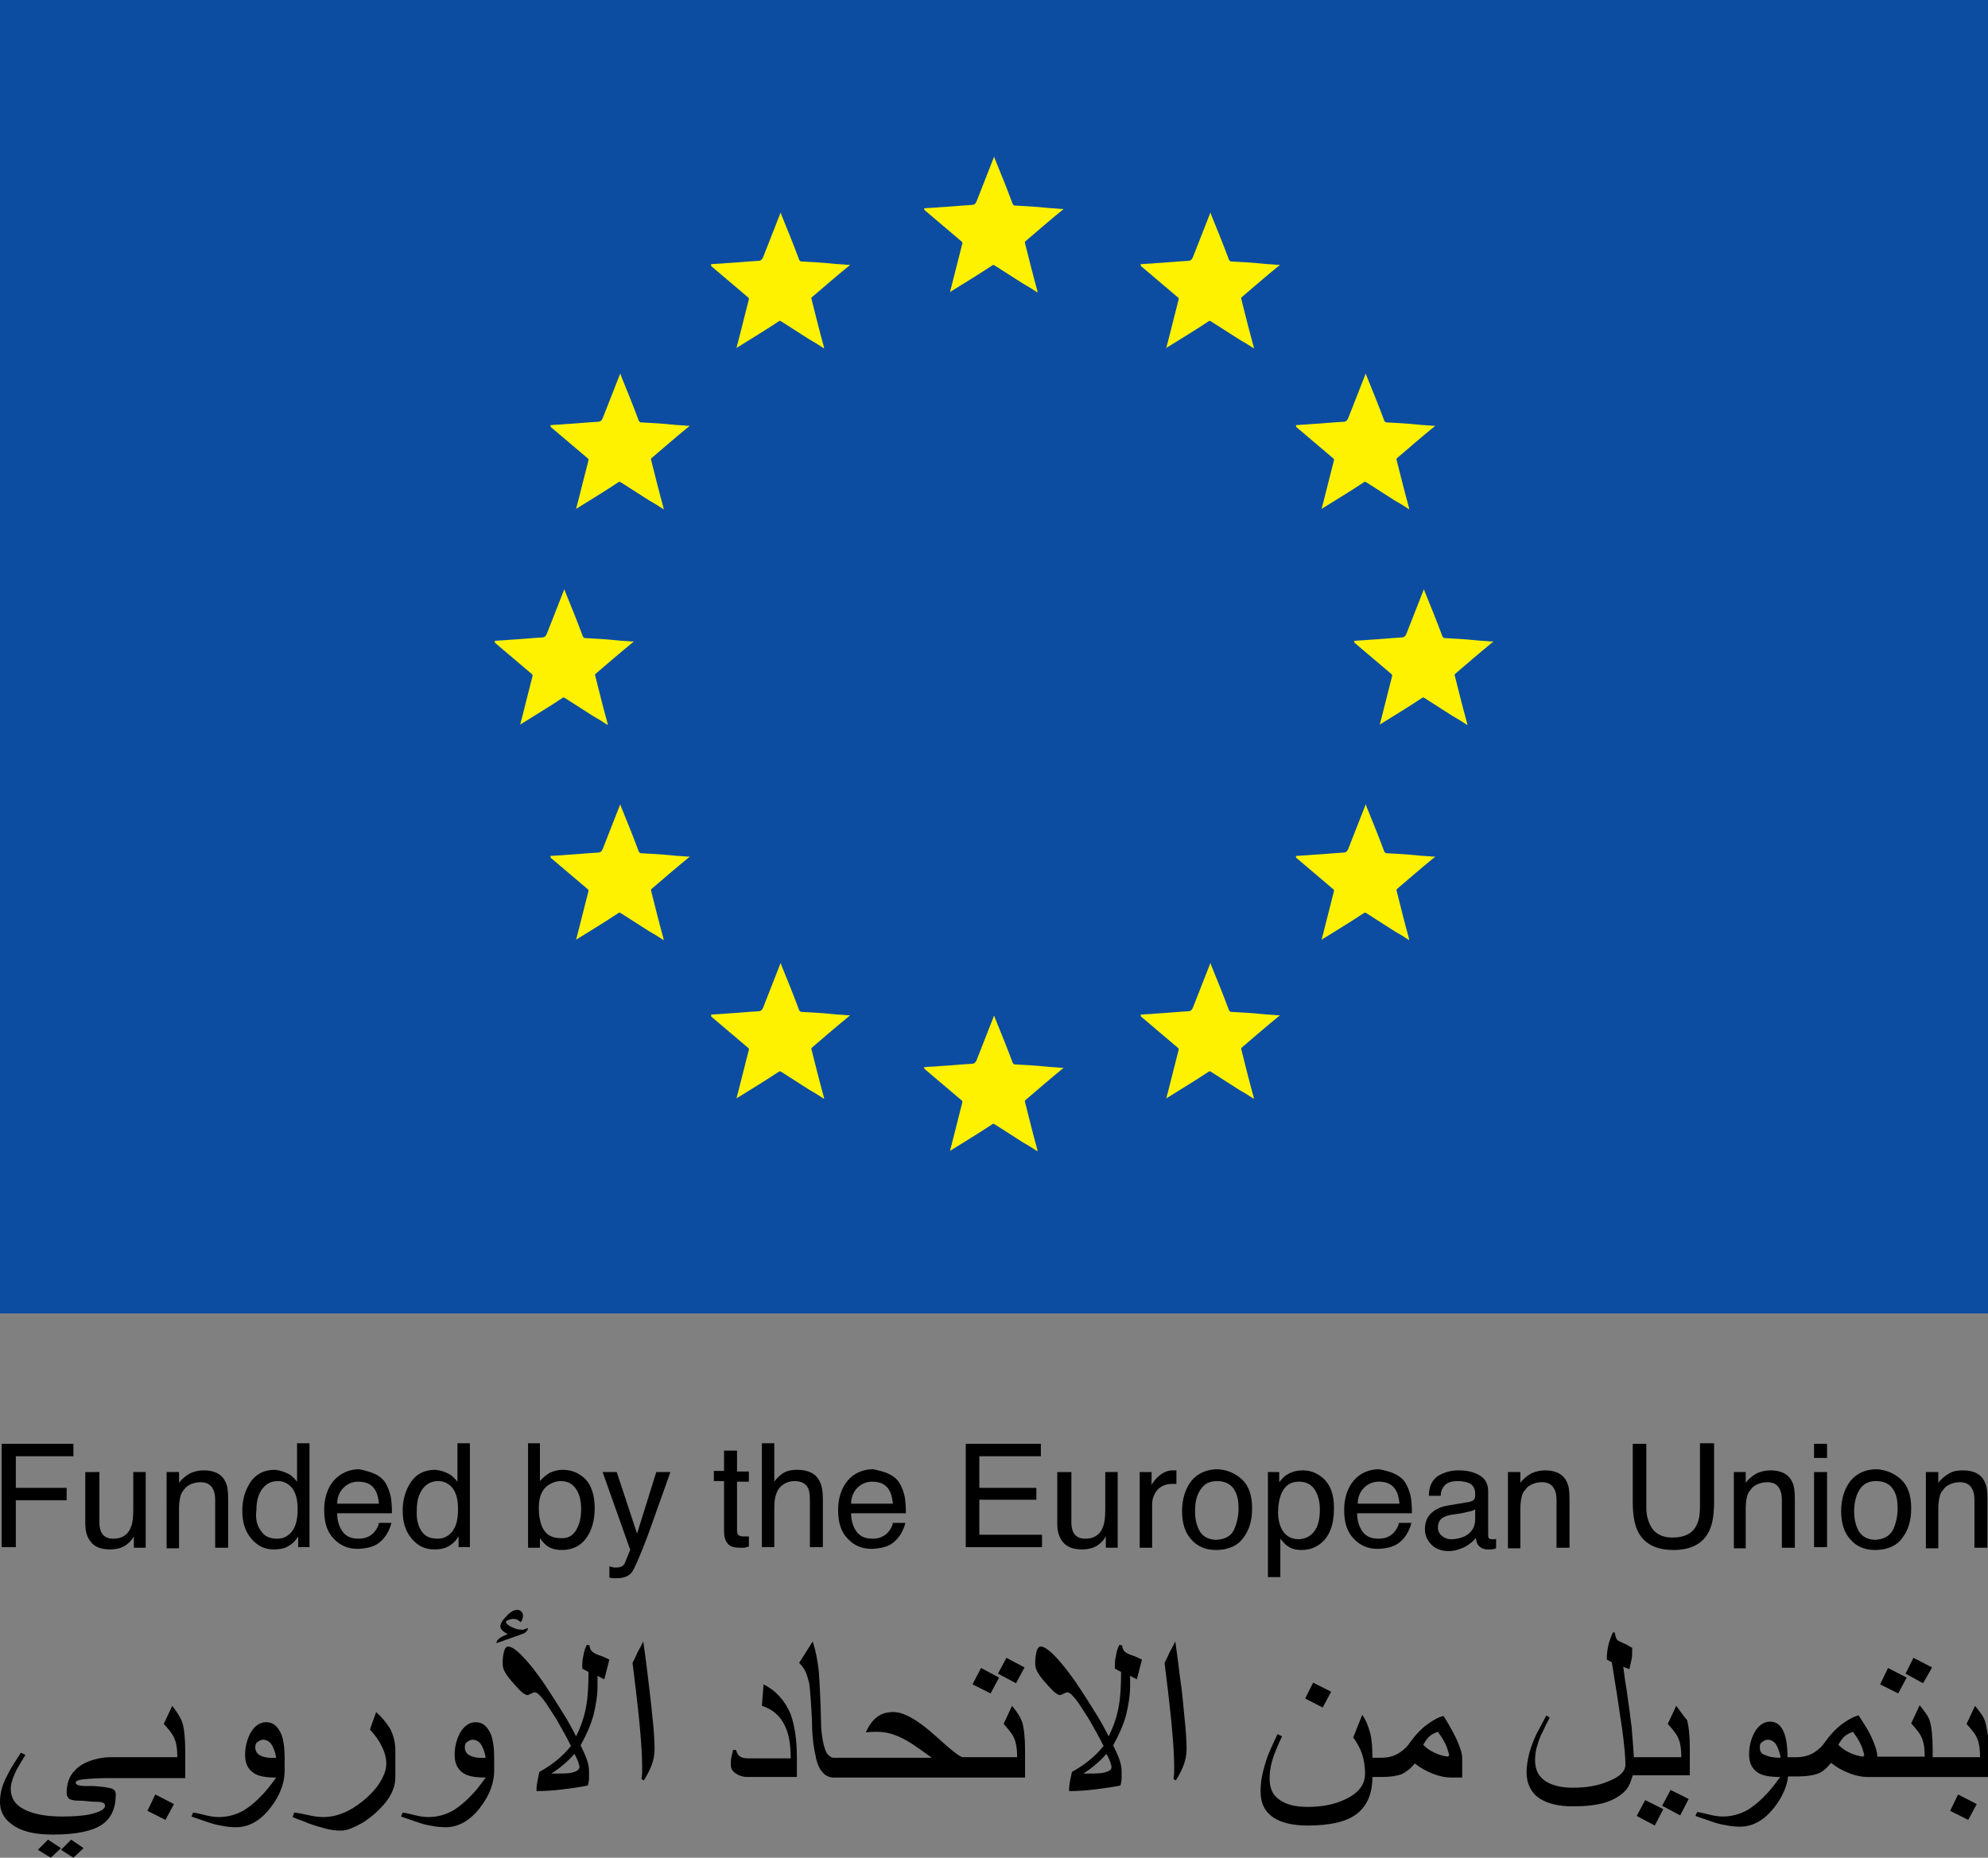 <?xml version="1.0" encoding="utf-8"?>
<!-- Generator: Adobe Illustrator 25.4.1, SVG Export Plug-In . SVG Version: 6.00 Build 0)  -->
<svg version="1.1" id="Layer_1" xmlns="http://www.w3.org/2000/svg" xmlns:xlink="http://www.w3.org/1999/xlink" x="0px" y="0px"
	 viewBox="0 0 352 329" style="enable-background:new 0 0 352 329;" xml:space="preserve">
<rect x="0" y="0" width="352" height="329" fill="#808080" stroke="none"/>
<style type="text/css">
	.st0{fill:#0C4DA2;enable-background:new    ;}
	.st1{fill:#FFF200;enable-background:new    ;}
</style>
<rect class="st0" width="352" height="232.6"/>
<path class="st1" d="M163.6,36.9c1-0.1,1.9-0.1,2.8-0.2c1.9-0.1,3.8-0.3,5.6-0.4c0.5,0,0.7-0.2,0.9-0.6c1-2.6,2.1-5.3,3.1-7.9
	c0.1,0,0.1,0.1,0.1,0.2c1.1,2.7,2.2,5.4,3.2,8.1c0.1,0.2,0.2,0.2,0.3,0.3c1.9,0.1,3.8,0.2,5.7,0.4c0.8,0.1,1.7,0.1,2.5,0.2
	c0.2,0,0.4,0,0.5,0c0,0.1-0.1,0.1-0.2,0.2c-2.2,1.8-4.4,3.7-6.5,5.5c-0.1,0.1-0.2,0.2-0.1,0.4c0.7,2.8,1.4,5.6,2.2,8.5
	c0,0.1,0,0.1,0,0.2c-0.9-0.6-1.7-1.1-2.6-1.6c-1.7-1.1-3.3-2.1-5-3.2c-0.2-0.1-0.3-0.1-0.4,0c-2.4,1.6-4.9,3.1-7.3,4.6
	c-0.1,0-0.1,0.1-0.2,0.2c0.1-0.6,0.3-1.1,0.4-1.6c0.6-2.4,1.2-4.7,1.8-7.1c0-0.2,0-0.2-0.1-0.3c-2.2-1.9-4.4-3.7-6.6-5.6
	C163.7,37,163.6,37,163.6,36.9z"/>
<path class="st1" d="M163.6,189c1-0.1,1.9-0.1,2.8-0.2c1.9-0.1,3.8-0.3,5.6-0.4c0.5,0,0.7-0.2,0.9-0.6c1-2.6,2.1-5.3,3.1-7.9
	c0.1,0,0.1,0.1,0.1,0.2c1.1,2.7,2.2,5.4,3.2,8.1c0.1,0.2,0.2,0.2,0.3,0.3c1.9,0.1,3.8,0.2,5.7,0.4c0.8,0.1,1.7,0.1,2.5,0.2
	c0.2,0,0.4,0,0.5,0c0,0.1-0.1,0.1-0.2,0.2c-2.2,1.8-4.4,3.7-6.5,5.5c-0.1,0.1-0.2,0.2-0.1,0.4c0.7,2.8,1.4,5.6,2.2,8.5
	c0,0.1,0,0.1,0,0.2c-0.9-0.6-1.7-1.1-2.6-1.6c-1.7-1.1-3.3-2.1-5-3.2c-0.2-0.1-0.3-0.1-0.4,0c-2.4,1.6-4.9,3.1-7.3,4.6
	c-0.1,0-0.1,0.1-0.2,0.2c0.1-0.6,0.3-1.1,0.4-1.6c0.6-2.4,1.2-4.7,1.8-7.1c0-0.2,0-0.2-0.1-0.3c-2.2-1.9-4.4-3.7-6.6-5.6
	C163.7,189.2,163.6,189.1,163.6,189z"/>
<path class="st1" d="M201.9,46.8c1-0.1,1.9-0.1,2.8-0.2c1.9-0.1,3.8-0.3,5.6-0.4c0.5,0,0.7-0.2,0.9-0.6c1-2.6,2.1-5.3,3.1-7.9
	c0.1,0,0.1,0.1,0.1,0.2c1.1,2.7,2.2,5.4,3.2,8.1c0.1,0.2,0.2,0.2,0.3,0.3c1.9,0.1,3.8,0.2,5.7,0.4c0.8,0.1,1.7,0.1,2.5,0.2
	c0.2,0,0.4,0,0.5,0c0,0.1-0.1,0.1-0.2,0.2c-2.2,1.8-4.4,3.7-6.5,5.5c-0.1,0.1-0.2,0.2-0.1,0.4c0.7,2.8,1.4,5.6,2.2,8.5
	c0,0.1,0,0.1,0,0.2c-0.9-0.6-1.7-1.1-2.6-1.6c-1.7-1.1-3.3-2.1-5-3.2c-0.2-0.1-0.3-0.1-0.4,0c-2.4,1.6-4.9,3.1-7.3,4.6
	c-0.1,0-0.1,0.1-0.2,0.2c0.1-0.6,0.3-1.1,0.4-1.6c0.6-2.4,1.2-4.7,1.8-7.1c0-0.2,0-0.2-0.1-0.3c-2.2-1.9-4.4-3.7-6.6-5.6
	C202,46.9,202,46.9,201.9,46.8z"/>
<path class="st1" d="M229.4,75.3c1-0.1,1.9-0.1,2.8-0.2c1.9-0.1,3.8-0.3,5.6-0.4c0.5,0,0.7-0.2,0.9-0.6c1-2.6,2.1-5.3,3.1-7.9
	c0.1,0,0.1,0.1,0.1,0.2c1.1,2.7,2.2,5.4,3.2,8.1c0.1,0.2,0.2,0.2,0.3,0.3c1.9,0.1,3.8,0.2,5.7,0.4c0.8,0.1,1.7,0.1,2.5,0.2
	c0.2,0,0.4,0,0.5,0c0,0.1-0.1,0.1-0.2,0.2c-2.2,1.8-4.4,3.7-6.5,5.5c-0.1,0.1-0.2,0.2-0.1,0.4c0.7,2.8,1.4,5.6,2.2,8.5
	c0,0.1,0,0.1,0,0.2c-0.9-0.6-1.7-1.1-2.6-1.6c-1.7-1.1-3.3-2.1-5-3.2c-0.2-0.1-0.3-0.1-0.4,0c-2.4,1.6-4.9,3.1-7.3,4.6
	c-0.1,0-0.1,0.1-0.2,0.2c0.1-0.6,0.3-1.1,0.4-1.6c0.6-2.4,1.2-4.7,1.8-7.1c0-0.2,0-0.2-0.1-0.3c-2.2-1.9-4.4-3.7-6.6-5.6
	C229.5,75.4,229.5,75.3,229.4,75.3z"/>
<path class="st1" d="M239.7,113.5c1-0.1,1.9-0.1,2.8-0.2c1.9-0.1,3.8-0.3,5.6-0.4c0.5,0,0.7-0.2,0.9-0.6c1-2.6,2.1-5.3,3.1-7.9
	c0.1,0,0.1,0.1,0.1,0.2c1.1,2.7,2.2,5.4,3.2,8.1c0.1,0.2,0.2,0.2,0.3,0.3c1.9,0.1,3.8,0.2,5.7,0.4c0.8,0.1,1.7,0.1,2.5,0.2
	c0.2,0,0.4,0,0.5,0c0,0.1-0.1,0.1-0.2,0.2c-2.2,1.8-4.4,3.7-6.5,5.5c-0.1,0.1-0.2,0.2-0.1,0.4c0.7,2.8,1.4,5.6,2.2,8.5
	c0,0.1,0,0.1,0,0.2c-0.9-0.6-1.7-1.1-2.6-1.6c-1.7-1.1-3.3-2.1-5-3.2c-0.2-0.1-0.3-0.1-0.4,0c-2.4,1.6-4.9,3.1-7.3,4.6
	c-0.1,0-0.1,0.1-0.2,0.2c0.1-0.6,0.3-1.1,0.4-1.6c0.6-2.4,1.2-4.7,1.8-7.1c0-0.2,0-0.2-0.1-0.3c-2.2-1.9-4.4-3.7-6.6-5.6
	C239.8,113.6,239.8,113.5,239.7,113.5z"/>
<path class="st1" d="M87.5,113.5c1-0.1,1.9-0.1,2.8-0.2c1.9-0.1,3.8-0.3,5.6-0.4c0.5,0,0.7-0.2,0.9-0.6c1-2.6,2.1-5.3,3.1-7.9
	c0.1,0,0.1,0.1,0.1,0.2c1.1,2.7,2.2,5.4,3.2,8.1c0.1,0.2,0.2,0.2,0.3,0.3c1.9,0.1,3.8,0.2,5.7,0.4c0.8,0.1,1.7,0.1,2.5,0.2
	c0.2,0,0.4,0,0.5,0c0,0.1-0.1,0.1-0.2,0.2c-2.2,1.8-4.4,3.7-6.5,5.5c-0.1,0.1-0.2,0.2-0.1,0.4c0.7,2.8,1.4,5.6,2.2,8.5
	c0,0.1,0,0.1,0,0.2c-0.9-0.6-1.7-1.1-2.6-1.6c-1.7-1.1-3.3-2.1-5-3.2c-0.2-0.1-0.3-0.1-0.4,0c-2.4,1.6-4.9,3.1-7.3,4.6
	c-0.1,0-0.1,0.1-0.2,0.2c0.1-0.6,0.3-1.1,0.4-1.6c0.6-2.4,1.2-4.7,1.8-7.1c0-0.2,0-0.2-0.1-0.3c-2.2-1.9-4.4-3.7-6.6-5.6
	C87.7,113.6,87.6,113.5,87.5,113.5z"/>
<path class="st1" d="M97.4,75.3c1-0.1,1.9-0.1,2.8-0.2c1.9-0.1,3.8-0.3,5.6-0.4c0.5,0,0.7-0.2,0.9-0.6c1-2.6,2.1-5.3,3.1-7.9
	c0.1,0,0.1,0.1,0.1,0.2c1.1,2.7,2.2,5.4,3.2,8.1c0.1,0.2,0.2,0.2,0.3,0.3c1.9,0.1,3.8,0.2,5.7,0.4c0.8,0.1,1.7,0.1,2.5,0.2
	c0.2,0,0.4,0,0.5,0c0,0.1-0.1,0.1-0.2,0.2c-2.2,1.8-4.4,3.7-6.5,5.5c-0.1,0.1-0.2,0.2-0.1,0.4c0.7,2.8,1.4,5.6,2.2,8.5
	c0,0.1,0,0.1,0,0.2c-0.9-0.6-1.7-1.1-2.6-1.6c-1.7-1.1-3.3-2.1-5-3.2c-0.2-0.1-0.3-0.1-0.4,0c-2.4,1.6-4.9,3.1-7.3,4.6
	c-0.1,0-0.1,0.1-0.2,0.2c0.1-0.6,0.3-1.1,0.4-1.6c0.6-2.4,1.2-4.7,1.8-7.1c0-0.2,0-0.2-0.1-0.3c-2.2-1.9-4.4-3.7-6.6-5.6
	C97.5,75.4,97.5,75.3,97.4,75.3z"/>
<path class="st1" d="M229.4,151.6c1-0.1,1.9-0.1,2.8-0.2c1.9-0.1,3.8-0.3,5.6-0.4c0.5,0,0.7-0.2,0.9-0.6c1-2.6,2.1-5.3,3.1-7.9
	c0.1,0,0.1,0.1,0.1,0.2c1.1,2.7,2.2,5.4,3.2,8.1c0.1,0.2,0.2,0.2,0.3,0.3c1.9,0.1,3.8,0.2,5.7,0.4c0.8,0.1,1.7,0.1,2.5,0.2
	c0.2,0,0.4,0,0.5,0c0,0.1-0.1,0.1-0.2,0.2c-2.2,1.8-4.4,3.7-6.5,5.5c-0.1,0.1-0.2,0.2-0.1,0.4c0.7,2.8,1.4,5.6,2.2,8.5
	c0,0.1,0,0.1,0,0.2c-0.9-0.6-1.7-1.1-2.6-1.6c-1.7-1.1-3.3-2.1-5-3.2c-0.2-0.1-0.3-0.1-0.4,0c-2.4,1.6-4.9,3.1-7.3,4.6
	c-0.1,0-0.1,0.1-0.2,0.2c0.1-0.6,0.3-1.1,0.4-1.6c0.6-2.4,1.2-4.7,1.8-7.1c0-0.2,0-0.2-0.1-0.3c-2.2-1.9-4.4-3.7-6.6-5.6
	C229.5,151.8,229.5,151.7,229.4,151.6z"/>
<path class="st1" d="M97.4,151.6c1-0.1,1.9-0.1,2.8-0.2c1.9-0.1,3.8-0.3,5.6-0.4c0.5,0,0.7-0.2,0.9-0.6c1-2.6,2.1-5.3,3.1-7.9
	c0.1,0,0.1,0.1,0.1,0.2c1.1,2.7,2.2,5.4,3.2,8.1c0.1,0.2,0.2,0.2,0.3,0.3c1.9,0.1,3.8,0.2,5.7,0.4c0.8,0.1,1.7,0.1,2.5,0.2
	c0.2,0,0.4,0,0.5,0c0,0.1-0.1,0.1-0.2,0.2c-2.2,1.8-4.4,3.7-6.5,5.5c-0.1,0.1-0.2,0.2-0.1,0.4c0.7,2.8,1.4,5.6,2.2,8.5
	c0,0.1,0,0.1,0,0.2c-0.9-0.6-1.7-1.1-2.6-1.6c-1.7-1.1-3.3-2.1-5-3.2c-0.2-0.1-0.3-0.1-0.4,0c-2.4,1.6-4.9,3.1-7.3,4.6
	c-0.1,0-0.1,0.1-0.2,0.2c0.1-0.6,0.3-1.1,0.4-1.6c0.6-2.4,1.2-4.7,1.8-7.1c0-0.2,0-0.2-0.1-0.3c-2.2-1.9-4.4-3.7-6.6-5.6
	C97.5,151.8,97.5,151.7,97.4,151.6z"/>
<path class="st1" d="M125.8,46.8c1-0.1,1.9-0.1,2.8-0.2c1.9-0.1,3.8-0.3,5.6-0.4c0.5,0,0.7-0.2,0.9-0.6c1-2.6,2.1-5.3,3.1-7.9
	c0.1,0,0.1,0.1,0.1,0.2c1.1,2.7,2.2,5.4,3.2,8.1c0.1,0.2,0.2,0.2,0.3,0.3c1.9,0.1,3.8,0.2,5.7,0.4c0.8,0.1,1.7,0.1,2.5,0.2
	c0.2,0,0.4,0,0.5,0c0,0.1-0.1,0.1-0.2,0.2c-2.2,1.8-4.4,3.7-6.5,5.5c-0.1,0.1-0.2,0.2-0.1,0.4c0.7,2.8,1.4,5.6,2.2,8.5
	c0,0.1,0,0.1,0,0.2c-0.9-0.6-1.7-1.1-2.6-1.6c-1.7-1.1-3.3-2.1-5-3.2c-0.2-0.1-0.3-0.1-0.4,0c-2.4,1.6-4.9,3.1-7.3,4.6
	c-0.1,0-0.1,0.1-0.2,0.2c0.1-0.6,0.3-1.1,0.4-1.6c0.6-2.4,1.2-4.7,1.8-7.1c0-0.2,0-0.2-0.1-0.3c-2.2-1.9-4.4-3.7-6.6-5.6
	C126,46.9,125.9,46.9,125.8,46.8z"/>
<path class="st1" d="M201.9,179.7c1-0.1,1.9-0.1,2.8-0.2c1.9-0.1,3.8-0.3,5.6-0.4c0.5,0,0.7-0.2,0.9-0.6c1-2.6,2.1-5.3,3.1-7.9
	c0.1,0,0.1,0.1,0.1,0.2c1.1,2.7,2.2,5.4,3.2,8.1c0.1,0.2,0.2,0.2,0.3,0.3c1.9,0.1,3.8,0.2,5.7,0.4c0.8,0.1,1.7,0.1,2.5,0.2
	c0.2,0,0.4,0,0.5,0c0,0.1-0.1,0.1-0.2,0.2c-2.2,1.8-4.4,3.7-6.5,5.5c-0.1,0.1-0.2,0.2-0.1,0.4c0.7,2.8,1.4,5.6,2.2,8.5
	c0,0.1,0,0.1,0,0.2c-0.9-0.6-1.7-1.1-2.6-1.6c-1.7-1.1-3.3-2.1-5-3.2c-0.2-0.1-0.3-0.1-0.4,0c-2.4,1.6-4.9,3.1-7.3,4.6
	c-0.1,0-0.1,0.1-0.2,0.2c0.1-0.6,0.3-1.1,0.4-1.6c0.6-2.4,1.2-4.7,1.8-7.1c0-0.2,0-0.2-0.1-0.3c-2.2-1.9-4.4-3.7-6.6-5.6
	C202,179.8,202,179.7,201.9,179.7z"/>
<path class="st1" d="M125.8,179.7c1-0.1,1.9-0.1,2.8-0.2c1.9-0.1,3.8-0.3,5.6-0.4c0.5,0,0.7-0.2,0.9-0.6c1-2.6,2.1-5.3,3.1-7.9
	c0.1,0,0.1,0.1,0.1,0.2c1.1,2.7,2.2,5.4,3.2,8.1c0.1,0.2,0.2,0.2,0.3,0.3c1.9,0.1,3.8,0.2,5.7,0.4c0.8,0.1,1.7,0.1,2.5,0.2
	c0.2,0,0.4,0,0.5,0c0,0.1-0.1,0.1-0.2,0.2c-2.2,1.8-4.4,3.7-6.5,5.5c-0.1,0.1-0.2,0.2-0.1,0.4c0.7,2.8,1.4,5.6,2.2,8.5
	c0,0.1,0,0.1,0,0.2c-0.9-0.6-1.7-1.1-2.6-1.6c-1.7-1.1-3.3-2.1-5-3.2c-0.2-0.1-0.3-0.1-0.4,0c-2.4,1.6-4.9,3.1-7.3,4.6
	c-0.1,0-0.1,0.1-0.2,0.2c0.1-0.6,0.3-1.1,0.4-1.6c0.6-2.4,1.2-4.7,1.8-7.1c0-0.2,0-0.2-0.1-0.3c-2.2-1.9-4.4-3.7-6.6-5.6
	C126,179.8,125.9,179.7,125.8,179.7z"/>
<g>
	<path d="M0.3,255.7H13v2.2H2.8v5.6h9v2.2h-9v8.3H0.3V255.7z"/>
	<path d="M17.6,260.7v8.9c0,0.7,0.1,1.2,0.3,1.7c0.4,0.8,1.1,1.2,2.2,1.2c1.5,0,2.6-0.7,3.1-2.1c0.3-0.7,0.4-1.8,0.4-3.1v-6.6h2.2
		v13.4h-2.1l0-2c-0.3,0.5-0.6,0.9-1.1,1.3c-0.8,0.7-1.9,1-3.1,1c-1.9,0-3.1-0.6-3.8-1.9c-0.4-0.7-0.6-1.6-0.6-2.7v-9.1H17.6z"/>
	<path d="M29.6,260.7h2.1v1.9c0.6-0.8,1.3-1.3,2-1.7c0.7-0.3,1.5-0.5,2.4-0.5c1.9,0,3.2,0.7,3.8,2c0.4,0.7,0.5,1.8,0.5,3.1v8.6h-2.3
		v-8.4c0-0.8-0.1-1.5-0.4-2c-0.4-0.8-1.1-1.2-2.2-1.2c-0.5,0-1,0.1-1.3,0.2c-0.6,0.2-1.2,0.5-1.6,1.1c-0.4,0.4-0.6,0.9-0.7,1.4
		c-0.1,0.5-0.2,1.1-0.2,2v7h-2.2V260.7z"/>
	<path d="M51.2,261.1c0.4,0.2,0.9,0.7,1.4,1.3v-6.8h2.2v18.4h-2v-1.9c-0.5,0.8-1.1,1.4-1.9,1.8c-0.7,0.4-1.5,0.5-2.5,0.5
		c-1.5,0-2.8-0.6-3.9-1.9c-1.1-1.3-1.6-2.9-1.6-5c0-1.9,0.5-3.6,1.5-5.1c1-1.4,2.4-2.1,4.3-2.1C49.6,260.4,50.5,260.7,51.2,261.1z
		 M46.2,271.1c0.6,1,1.6,1.4,2.9,1.4c1,0,1.9-0.4,2.6-1.3c0.7-0.9,1-2.2,1-3.9c0-1.7-0.3-2.9-1-3.8c-0.7-0.8-1.5-1.2-2.5-1.2
		c-1.1,0-2,0.4-2.7,1.3c-0.7,0.9-1.1,2.1-1.1,3.8C45.2,269,45.5,270.2,46.2,271.1z"/>
	<path d="M66.3,261c0.9,0.4,1.6,1,2,1.7c0.4,0.7,0.7,1.5,0.9,2.4c0.1,0.6,0.2,1.6,0.2,2.9h-9.7c0,1.4,0.4,2.5,1,3.3
		c0.6,0.8,1.5,1.2,2.8,1.2c1.2,0,2.1-0.4,2.8-1.2c0.4-0.5,0.7-1,0.8-1.6h2.2c-0.1,0.5-0.3,1-0.6,1.6c-0.3,0.6-0.7,1.1-1.1,1.5
		c-0.7,0.7-1.5,1.1-2.5,1.3c-0.5,0.1-1.1,0.2-1.8,0.2c-1.7,0-3.1-0.6-4.2-1.8c-1.2-1.2-1.7-2.9-1.7-5.1c0-2.1,0.6-3.9,1.7-5.2
		c1.2-1.3,2.7-2,4.5-2C64.5,260.4,65.4,260.6,66.3,261z M67.1,266.3c-0.1-1-0.3-1.8-0.6-2.3c-0.6-1.1-1.6-1.6-3.1-1.6
		c-1,0-1.9,0.4-2.6,1.1c-0.7,0.7-1.1,1.7-1.1,2.8H67.1z"/>
	<path d="M79.6,261.1c0.4,0.2,0.9,0.7,1.4,1.3v-6.8h2.2v18.4h-2v-1.9c-0.5,0.8-1.1,1.4-1.9,1.8c-0.7,0.4-1.5,0.5-2.5,0.5
		c-1.5,0-2.8-0.6-3.9-1.9c-1.1-1.3-1.6-2.9-1.6-5c0-1.9,0.5-3.6,1.5-5.1c1-1.4,2.4-2.1,4.3-2.1C78.1,260.4,78.9,260.7,79.6,261.1z
		 M74.6,271.1c0.6,1,1.6,1.4,2.9,1.4c1,0,1.9-0.4,2.6-1.3c0.7-0.9,1-2.2,1-3.9c0-1.7-0.3-2.9-1-3.8c-0.7-0.8-1.5-1.2-2.5-1.2
		c-1.1,0-2,0.4-2.7,1.3c-0.7,0.9-1.1,2.1-1.1,3.8C73.7,269,74,270.2,74.6,271.1z"/>
	<path d="M93.4,255.6h2.2v6.7c0.5-0.6,1.1-1.1,1.8-1.5c0.7-0.3,1.4-0.5,2.2-0.5c1.7,0,3,0.6,4.1,1.7c1,1.1,1.6,2.8,1.6,5.1
		c0,2.1-0.5,3.9-1.5,5.3c-1,1.4-2.5,2.1-4.3,2.1c-1,0-1.9-0.2-2.6-0.7c-0.4-0.3-0.9-0.8-1.3-1.4v1.7h-2.1V255.6z M102,271
		c0.6-1,0.9-2.2,0.9-3.8c0-1.4-0.3-2.6-0.9-3.5c-0.6-0.9-1.5-1.4-2.7-1.4c-1,0-1.9,0.4-2.7,1.1c-0.8,0.8-1.2,2-1.2,3.7
		c0,1.3,0.2,2.3,0.5,3.1c0.6,1.5,1.7,2.2,3.3,2.2C100.5,272.5,101.4,272,102,271z"/>
	<path d="M116.2,260.7h2.5c-0.3,0.9-1,2.8-2.1,5.9c-0.8,2.3-1.5,4.2-2,5.6c-1.3,3.4-2.2,5.5-2.7,6.2c-0.5,0.7-1.4,1.1-2.7,1.1
		c-0.3,0-0.6,0-0.7,0c-0.2,0-0.4-0.1-0.6-0.1v-2c0.4,0.1,0.7,0.2,0.8,0.2c0.2,0,0.3,0,0.5,0c0.4,0,0.7-0.1,0.9-0.2
		c0.2-0.1,0.4-0.3,0.5-0.5c0-0.1,0.2-0.4,0.4-1c0.3-0.6,0.4-1.1,0.6-1.4l-4.9-13.8h2.5l3.6,10.9L116.2,260.7z"/>
	<path d="M128.2,256.9h2.3v3.7h2.1v1.8h-2.1v8.7c0,0.5,0.2,0.8,0.5,0.9c0.2,0.1,0.5,0.1,0.9,0.1c0.1,0,0.2,0,0.3,0
		c0.1,0,0.3,0,0.4,0v1.8c-0.3,0.1-0.5,0.1-0.8,0.2c-0.3,0-0.6,0-0.9,0c-1,0-1.8-0.3-2.1-0.8c-0.4-0.5-0.6-1.2-0.6-2.1v-8.9h-1.8
		v-1.8h1.8V256.9z"/>
	<path d="M134.9,255.6h2.2v6.8c0.5-0.7,1-1.1,1.4-1.4c0.7-0.5,1.6-0.7,2.7-0.7c1.9,0,3.3,0.7,3.9,2c0.4,0.7,0.6,1.8,0.6,3.1v8.6
		h-2.3v-8.4c0-1-0.1-1.7-0.4-2.2c-0.4-0.7-1.2-1.1-2.3-1.1c-0.9,0-1.8,0.3-2.5,1s-1.1,1.9-1.1,3.6v7.1h-2.2V255.6z"/>
	<path d="M157.3,261c0.9,0.4,1.6,1,2,1.7c0.4,0.7,0.7,1.5,0.9,2.4c0.1,0.6,0.2,1.6,0.2,2.9h-9.7c0,1.4,0.4,2.5,1,3.3
		c0.6,0.8,1.5,1.2,2.8,1.2c1.2,0,2.1-0.4,2.8-1.2c0.4-0.5,0.7-1,0.8-1.6h2.2c-0.1,0.5-0.3,1-0.6,1.6c-0.3,0.6-0.7,1.1-1.1,1.5
		c-0.7,0.7-1.5,1.1-2.5,1.3c-0.5,0.1-1.1,0.2-1.8,0.2c-1.7,0-3.1-0.6-4.2-1.8c-1.2-1.2-1.7-2.9-1.7-5.1c0-2.1,0.6-3.9,1.7-5.2
		s2.7-2,4.5-2C155.5,260.4,156.5,260.6,157.3,261z M158.1,266.3c-0.1-1-0.3-1.8-0.6-2.3c-0.6-1.1-1.6-1.6-3.1-1.6
		c-1,0-1.9,0.4-2.6,1.1c-0.7,0.7-1.1,1.7-1.1,2.8H158.1z"/>
	<path d="M171,255.7h13.3v2.2h-10.9v5.6h10.1v2.1h-10.1v6.2h11.1v2.2H171V255.7z"/>
	<path d="M189.7,260.7v8.9c0,0.7,0.1,1.2,0.3,1.7c0.4,0.8,1.1,1.2,2.2,1.2c1.5,0,2.6-0.7,3.1-2.1c0.3-0.7,0.4-1.8,0.4-3.1v-6.6h2.2
		v13.4h-2.1l0-2c-0.3,0.5-0.6,0.9-1.1,1.3c-0.8,0.7-1.9,1-3.1,1c-1.9,0-3.1-0.6-3.8-1.9c-0.4-0.7-0.6-1.6-0.6-2.7v-9.1H189.7z"/>
	<path d="M201.8,260.7h2.1v2.3c0.2-0.4,0.6-1,1.3-1.6c0.7-0.6,1.5-1,2.4-1c0,0,0.1,0,0.2,0c0.1,0,0.3,0,0.5,0v2.4
		c-0.1,0-0.3,0-0.4,0c-0.1,0-0.2,0-0.4,0c-1.1,0-2,0.4-2.6,1.1c-0.6,0.7-0.9,1.6-0.9,2.5v7.7h-2.2V260.7z"/>
	<path d="M219.9,262c1.2,1.1,1.8,2.8,1.8,5.1c0,2.2-0.5,3.9-1.6,5.3c-1,1.4-2.7,2.1-4.8,2.1c-1.8,0-3.3-0.6-4.4-1.9
		c-1.1-1.2-1.6-2.9-1.6-5c0-2.2,0.6-4,1.7-5.4c1.1-1.3,2.7-2,4.6-2C217.3,260.3,218.7,260.9,219.9,262z M218.5,270.9
		c0.5-1.1,0.8-2.4,0.8-3.8c0-1.2-0.2-2.3-0.6-3c-0.6-1.2-1.7-1.8-3.2-1.8c-1.4,0-2.3,0.5-3,1.6s-0.9,2.3-0.9,3.8
		c0,1.4,0.3,2.6,0.9,3.6c0.6,0.9,1.6,1.4,2.9,1.4C217,272.6,218,272,218.5,270.9z"/>
	<path d="M224.3,260.7h2.2v1.8c0.5-0.6,0.9-1.1,1.5-1.4c0.8-0.5,1.7-0.7,2.7-0.7c1.5,0,2.8,0.6,3.9,1.7c1.1,1.2,1.6,2.8,1.6,5
		c0,2.9-0.8,5-2.3,6.2c-1,0.8-2.1,1.2-3.4,1.2c-1,0-1.9-0.2-2.5-0.7c-0.4-0.2-0.8-0.7-1.3-1.3v6.8h-2.2V260.7z M232.7,271.2
		c0.7-0.9,1-2.2,1-3.9c0-1.1-0.2-2-0.5-2.7c-0.6-1.5-1.7-2.2-3.2-2.2c-1.6,0-2.6,0.8-3.2,2.3c-0.3,0.8-0.5,1.9-0.5,3.2
		c0,1,0.2,1.9,0.5,2.6c0.6,1.4,1.7,2.1,3.2,2.1C231.2,272.5,232,272.1,232.7,271.2z"/>
	<path d="M246.9,261c0.9,0.4,1.6,1,2,1.7c0.4,0.7,0.7,1.5,0.9,2.4c0.1,0.6,0.2,1.6,0.2,2.9h-9.7c0,1.4,0.4,2.5,1,3.3
		c0.6,0.8,1.5,1.2,2.8,1.2c1.2,0,2.1-0.4,2.8-1.2c0.4-0.5,0.7-1,0.8-1.6h2.2c-0.1,0.5-0.3,1-0.6,1.6c-0.3,0.6-0.7,1.1-1.1,1.5
		c-0.7,0.7-1.5,1.1-2.5,1.3c-0.5,0.1-1.1,0.2-1.8,0.2c-1.7,0-3.1-0.6-4.2-1.8c-1.2-1.2-1.7-2.9-1.7-5.1c0-2.1,0.6-3.9,1.7-5.2
		s2.7-2,4.5-2C245.1,260.4,246.1,260.6,246.9,261z M247.8,266.3c-0.1-1-0.3-1.8-0.6-2.3c-0.6-1.1-1.6-1.6-3.1-1.6
		c-1,0-1.9,0.4-2.6,1.1c-0.7,0.7-1.1,1.7-1.1,2.8H247.8z"/>
	<path d="M260.1,266c0.5-0.1,0.9-0.3,1-0.6c0.1-0.2,0.1-0.5,0.1-0.9c0-0.8-0.3-1.3-0.8-1.7c-0.5-0.3-1.3-0.5-2.3-0.5
		c-1.2,0-2,0.3-2.5,1c-0.3,0.4-0.5,0.9-0.5,1.6H253c0-1.7,0.6-2.8,1.6-3.5c1-0.6,2.2-1,3.6-1c1.6,0,2.8,0.3,3.8,0.9
		c1,0.6,1.5,1.5,1.5,2.8v7.7c0,0.2,0,0.4,0.1,0.6c0.1,0.1,0.3,0.2,0.6,0.2c0.1,0,0.2,0,0.3,0c0.1,0,0.3,0,0.4-0.1v1.7
		c-0.3,0.1-0.6,0.2-0.8,0.2c-0.2,0-0.4,0-0.7,0c-0.8,0-1.3-0.3-1.7-0.8c-0.2-0.3-0.3-0.7-0.4-1.2c-0.5,0.6-1.1,1.1-2,1.6
		c-0.9,0.4-1.8,0.7-2.8,0.7c-1.2,0-2.3-0.4-3-1.1c-0.8-0.8-1.2-1.7-1.2-2.8c0-1.2,0.4-2.2,1.2-2.9c0.8-0.7,1.8-1.1,3-1.3L260.1,266z
		 M255.3,272c0.5,0.4,1,0.6,1.7,0.6c0.8,0,1.6-0.2,2.3-0.5c1.2-0.6,1.9-1.6,1.9-3v-1.8c-0.3,0.2-0.6,0.3-1.1,0.4
		c-0.4,0.1-0.9,0.2-1.3,0.3l-1.4,0.2c-0.8,0.1-1.4,0.3-1.8,0.5c-0.7,0.4-1,1-1,1.9C254.6,271.1,254.9,271.7,255.3,272z"/>
	<path d="M267.1,260.7h2.1v1.9c0.6-0.8,1.3-1.3,2-1.7c0.7-0.3,1.5-0.5,2.4-0.5c1.9,0,3.2,0.7,3.8,2c0.4,0.7,0.5,1.8,0.5,3.1v8.6
		h-2.3v-8.4c0-0.8-0.1-1.5-0.4-2c-0.4-0.8-1.1-1.2-2.2-1.2c-0.5,0-1,0.1-1.3,0.2c-0.6,0.2-1.2,0.5-1.6,1.1c-0.4,0.4-0.6,0.9-0.7,1.4
		c-0.1,0.5-0.2,1.1-0.2,2v7h-2.2V260.7z"/>
	<path d="M291.5,255.7V267c0,1.3,0.3,2.4,0.8,3.3c0.7,1.3,2,2,3.8,2c2.1,0,3.6-0.7,4.3-2.2c0.4-0.8,0.6-1.8,0.6-3.2v-11.3h2.5V266
		c0,2.3-0.3,4-0.9,5.2c-1.1,2.2-3.2,3.3-6.3,3.3s-5.2-1.1-6.3-3.3c-0.6-1.2-0.9-3-0.9-5.2v-10.3H291.5z"/>
	<path d="M307,260.7h2.1v1.9c0.6-0.8,1.3-1.3,2-1.7c0.7-0.3,1.5-0.5,2.4-0.5c1.9,0,3.2,0.7,3.8,2c0.4,0.7,0.5,1.8,0.5,3.1v8.6h-2.3
		v-8.4c0-0.8-0.1-1.5-0.4-2c-0.4-0.8-1.1-1.2-2.2-1.2c-0.5,0-1,0.1-1.3,0.2c-0.6,0.2-1.2,0.5-1.6,1.1c-0.4,0.4-0.6,0.9-0.7,1.4
		c-0.1,0.5-0.2,1.1-0.2,2v7H307V260.7z"/>
	<path d="M321.2,255.7h2.3v2.5h-2.3V255.7z M321.2,260.7h2.3v13.3h-2.3V260.7z"/>
	<path d="M336.6,262c1.2,1.1,1.8,2.8,1.8,5.1c0,2.2-0.5,3.9-1.6,5.3c-1,1.4-2.7,2.1-4.8,2.1c-1.8,0-3.3-0.6-4.4-1.9
		c-1.1-1.2-1.6-2.9-1.6-5c0-2.2,0.6-4,1.7-5.4c1.1-1.3,2.7-2,4.6-2C333.9,260.3,335.4,260.9,336.6,262z M335.2,270.9
		c0.5-1.1,0.8-2.4,0.8-3.8c0-1.2-0.2-2.3-0.6-3c-0.6-1.2-1.7-1.8-3.2-1.8c-1.4,0-2.3,0.5-3,1.6c-0.6,1-0.9,2.3-0.9,3.8
		c0,1.4,0.3,2.6,0.9,3.6c0.6,0.9,1.6,1.4,2.9,1.4C333.6,272.6,334.6,272,335.2,270.9z"/>
	<path d="M341.1,260.7h2.1v1.9c0.6-0.8,1.3-1.3,2-1.7s1.5-0.5,2.4-0.5c1.9,0,3.2,0.7,3.8,2c0.4,0.7,0.5,1.8,0.5,3.1v8.6h-2.3v-8.4
		c0-0.8-0.1-1.5-0.4-2c-0.4-0.8-1.1-1.2-2.2-1.2c-0.5,0-1,0.1-1.3,0.2c-0.6,0.2-1.2,0.5-1.6,1.1c-0.4,0.4-0.6,0.9-0.7,1.4
		c-0.1,0.5-0.2,1.1-0.2,2v7h-2.2V260.7z"/>
</g>
<g>
	<polygon points="10.8,327.6 13,329 14.8,327.3 12.6,325.8 	"/>
	<polygon points="6.7,327.6 9,329 10.8,327.3 8.5,325.8 	"/>
	<polygon points="26.1,320.7 29.3,322.3 30.8,319.5 27.5,317.8 	"/>
	<path d="M30.5,302.1l-1.5,3.2c1,1.1,1.6,1.9,1.8,2.4c0.4,0.8,0.6,2,0.6,3.5H23h-1.4h-2.1c-1.1,0-2.1,0.2-3.1,0.5
		c-1.3,0.4-2.4,1-3.2,1.9c-1,1-1.4,2.4-1.4,4c0,0.4,0.2,0.8,0.5,1c0.4,0.2,0.9,0.3,1.8,0.3c0.2,0,0.7,0,1.5,0.1s1.3,0.1,1.7,0.1
		c0.5,0,0.8,0.1,1,0.2c0.2,0.1,0.3,0.3,0.3,0.5c0,0.6-0.9,1.1-2.6,1.5c-1.4,0.3-3.1,0.4-5,0.4c-2.8,0-5-0.4-6.6-1.2
		c-1.7-0.8-2.5-2.1-2.5-3.7c0-0.9,0.4-2.1,1.1-3.5c0.5-0.8,1-1.7,1.5-2.5l-0.8-0.4c-1.3,2-2.1,3.3-2.4,4C0.4,316,0,317.6,0,319.1
		c0,1.9,0.9,3.3,2.7,4.4c1.7,1,3.9,1.4,6.7,1.4c4,0,7-0.6,8.7-1.8c1.6-1.1,2.4-2.9,2.4-5.3c0-0.5-0.2-0.8-0.6-1
		c-0.2-0.1-0.7-0.2-1.3-0.3c-1.1-0.1-1.7-0.2-2.1-0.2c-0.3,0-0.7,0-1.3,0c-1.2,0-1.8-0.2-1.8-0.6c0-0.3,0.5-0.5,1.5-0.6
		s2.5-0.2,4.5-0.2h2.1H23h9.8v-4.8c0-2.3-0.2-4-0.5-5C32,304.2,31.4,303.3,30.5,302.1z"/>
	<path d="M47.1,305c-1.1,0-2.1,0.7-2.8,2c-0.6,1.2-0.9,2.4-0.9,3.8c0,1.5,0.5,2.5,1.5,3.2c0.9,0.6,2.2,0.8,4,0.8
		c-1,1.4-1.8,2.4-2.4,3c-1.1,1.2-2.2,2.1-3.3,2.8c-1.4,0.8-2.9,1.2-4.5,1.2c-0.6,0-1.4-0.1-2.2-0.3c-0.8-0.2-1.6-0.4-2.3-0.5
		l-0.3,0.7c0.9,0.3,1.7,0.6,2.6,0.9c1.1,0.4,1.9,0.6,2.6,0.7c0.9,0.2,1.8,0.3,2.7,0.3c2.3,0,4.4-1.2,6.2-3.6
		c1.6-2.1,2.4-4.3,2.4-6.4v-2.2c0-1.8-0.2-3.3-0.6-4.3C49.1,305.6,48.3,305,47.1,305z M46.1,310.9c-0.6-0.3-0.9-0.8-0.9-1.5
		c0-0.4,0.1-0.7,0.4-0.9s0.6-0.4,1-0.4c0.5,0,0.9,0.2,1.3,0.6c0.4,0.5,0.8,1.4,1,2.6C47.6,311.4,46.7,311.2,46.1,310.9z"/>
	<path d="M66.6,303.2l-1.1,3.1c0.9,1,1.6,1.9,2,2.8c0.6,1.1,0.9,2.2,0.9,3.3c0,1.2-0.6,2.6-1.7,4.1c-1.2,1.5-2.6,2.7-4.2,3.7
		c-1.8,1.1-3.6,1.6-5.2,1.6c-0.8,0-1.6-0.1-2.5-0.3c-0.9-0.2-1.8-0.4-2.7-0.5l-0.3,0.8c0.9,0.4,1.9,0.7,2.8,1.1
		c1.1,0.4,2.1,0.7,2.9,0.9c1,0.3,2,0.4,2.9,0.4c1,0,2.2-0.5,3.8-1.4c1.6-1,2.9-2.2,4-3.5c1.2-1.5,1.8-3,1.8-4.5v-4.8
		c0-1.4-0.3-2.6-0.9-3.8C68.5,305.2,67.7,304.2,66.6,303.2z"/>
	<path d="M84.2,305c-1.1,0-2.1,0.7-2.8,2c-0.6,1.2-0.9,2.4-0.9,3.8c0,1.5,0.5,2.5,1.5,3.2c0.9,0.6,2.2,0.8,4,0.8
		c-1,1.4-1.8,2.4-2.4,3c-1.1,1.2-2.2,2.1-3.3,2.8c-1.4,0.8-2.9,1.2-4.5,1.2c-0.6,0-1.4-0.1-2.2-0.3c-0.8-0.2-1.6-0.4-2.3-0.5
		l-0.3,0.7c0.9,0.3,1.7,0.6,2.6,0.9c1.1,0.4,1.9,0.6,2.6,0.7c0.9,0.2,1.8,0.3,2.7,0.3c2.3,0,4.4-1.2,6.2-3.6
		c1.6-2.1,2.4-4.3,2.4-6.4v-2.2c0-1.8-0.2-3.3-0.6-4.3C86.2,305.6,85.4,305,84.2,305z M83.2,310.9c-0.6-0.3-0.9-0.8-0.9-1.5
		c0-0.4,0.1-0.7,0.4-0.9s0.6-0.4,1-0.4c0.5,0,0.9,0.2,1.3,0.6c0.4,0.5,0.8,1.4,1,2.6C84.7,311.4,83.8,311.2,83.2,310.9z"/>
	<path d="M105.3,292.8c-0.6-0.3-0.9-0.8-0.9-1.4l-0.5-0.1c-0.3,0.6-0.5,1.2-0.6,1.9c-0.2,0.7-0.2,1.5-0.2,2.3l1.1,0.6
		c0,2.4-0.1,4.4-0.4,6c-0.3,1.8-0.9,3.6-1.8,5.4c-0.6-1.2-1.2-2.3-1.8-3.3l-2-3.2c-1-1.5-1.9-3-2.9-4.3c-1.1-1.5-2.1-2.7-3-3.6
		c-1-1-1.8-1.5-2.3-1.5c-0.4,0-0.6,0.3-0.8,1c-0.1,0.5-0.2,1.1-0.2,1.9c0,0.6,0.1,1,0.3,1.4c0.2,0.4,0.5,0.9,1,1.5
		c0.6,0.7,1.2,1.4,1.7,1.9c0.6,0.6,1.1,0.9,1.4,0.9c0.1,0,0.3-0.1,0.5-0.2c0.4-0.2,0.7-0.3,0.8-0.3c0.2,0,0.6,0.2,1,0.7
		c0.3,0.3,0.7,0.8,1.1,1.4c1.1,1.7,1.9,2.9,2.3,3.7c0.4,0.7,1.1,1.9,2,3.7c-1.5,1.9-3.4,3.4-5.6,4.6c-0.2,0.9-0.4,1.8-0.5,2.8
		c0,0.2,0,0.4,0,0.6c1.5,0,3-0.1,4.6-0.3c1.6-0.2,3.1-0.4,4.5-0.7c0.1-0.5,0.2-0.9,0.2-1.2c0-0.3,0-0.8,0-1.2c0-0.9-0.2-1.7-0.5-2.5
		c-0.2-0.5-0.5-1.2-1-2.2c1-1.8,1.8-3.6,2.3-5.4c0.4-1.7,0.7-3.4,0.7-5.1l0-1.8l1.2,0.6l0.9-3.5c-0.3-0.1-0.6-0.3-1.1-0.5
		S105.6,293,105.3,292.8z M100.9,314c-0.7,0.1-1.8,0.1-3.3,0.1c0.8-0.5,1.5-1,2.3-1.7c0.8-0.7,1.4-1.3,1.8-1.8
		c0.4,0.7,0.6,1.2,0.7,1.5c0.1,0.3,0.2,0.6,0.2,0.9C102.5,313.5,102,313.8,100.9,314z"/>
	<path d="M92.9,289.2c0.4-0.3,0.6-0.6,0.6-0.9c-0.4,0.2-0.7,0.2-0.8,0.3s-0.3,0-0.6,0c-0.4,0-1-0.2-1.6-0.5
		c-0.6-0.3-0.9-0.6-0.9-0.8c0-0.2,0.1-0.3,0.4-0.4c0.3-0.1,0.6-0.2,0.9-0.2c0.5,0,0.9,0.2,1.3,0.6c0.1-0.2,0.3-0.4,0.3-0.6
		c0.1-0.2,0.1-0.4,0.1-0.6c0-0.3-0.1-0.5-0.3-0.7c-0.2-0.2-0.4-0.3-0.7-0.3c-0.6,0-1.3,0.4-2,1.2c-0.7,0.7-1,1.3-1,1.7
		c0,0.3,0.1,0.5,0.4,0.8c0.2,0.2,0.5,0.4,0.9,0.6c-1.3,0.5-2,1-2,1.6l3.7-1.3C92.2,289.5,92.6,289.3,92.9,289.2z"/>
	<path d="M114.7,296.8c-0.3-2.6-0.6-4.6-0.8-6.1c-0.3,0.6-0.6,1.2-1,1.9c-0.3,0.7-0.6,1.3-0.9,1.9c0.2,1.7,0.4,3.3,0.6,4.9
		c0.3,2.7,0.6,5.2,0.8,7.7c0.2,2.4,0.3,4.3,0.3,5.7c0,0.2,0,0.5,0,1c0,0.5-0.1,0.9-0.1,1.3l0.4,0.2c0.7-1.1,1.1-2,1.3-2.5
		c0.4-1,0.6-2,0.6-3c0-1.3-0.1-3.3-0.4-5.9C115.3,301.7,115,299.4,114.7,296.8z"/>
	<path d="M135.2,298.3l-0.3,3.8c1.9,0.6,3.3,1.8,4.1,3.6c0.7,1.4,1,3.3,1,5.7h-7.6c-0.6,0-1-0.1-1.3-0.3c-0.4-0.2-0.6-0.6-0.8-1.2
		h-0.5c-0.1,0.5-0.2,0.9-0.3,1.3c-0.1,0.4-0.1,0.9-0.1,1.4c0,0.6,0.3,1.1,0.9,1.5c0.6,0.4,1.3,0.6,2,0.6h8.8v-3.4
		c0-3.2-0.4-5.7-1.1-7.7C139,301.2,137.4,299.4,135.2,298.3z"/>
	<polygon points="176.9,297.1 173.7,295.4 172.2,298.3 175.4,299.9 	"/>
	<path d="M179.2,302.1l-1.5,3.2c1,1.1,1.6,1.9,1.8,2.4c0.4,0.8,0.6,2,0.6,3.5h-8.4h-1.2c-0.6-0.1-1.6-0.9-3.2-2.3
		c-2-1.8-3.5-3.1-4.4-3.7c-1.8-1.3-3.4-2-4.7-2c-1.4,0-2.5,0.4-3.4,1.3c-0.6,0.6-1.1,1.4-1.5,2.3c0.7-0.1,1.4-0.1,2-0.1
		c1.1,0,2.2,0.2,3.2,0.6c0.9,0.3,2,0.9,3.1,1.6c0.9,0.6,2,1.4,3.4,2.4h-14.6H149h-1.4c-0.4,0-0.8-0.3-1.2-0.8
		c-0.4-0.7-0.8-2.1-1-4.5c-0.1-5.1-0.3-8.3-0.4-9.7c-0.2-2.2-0.6-4.1-1.1-5.6l-2.4,3.8c0.5,0.5,0.9,1,1.2,1.7c0.2,0.5,0.4,1.2,0.6,2
		c0.1,0.8,0.2,2,0.3,3.5s0.2,3.1,0.2,4.6c0.1,1.8,0.3,3.4,0.6,4.6c0.2,1.2,0.6,2.2,1.1,2.8c0.5,0.7,1.3,1.1,2.1,1.1h1.4h1.4h19.9
		h1.4h9.8v-4.8c0-2.3-0.2-4-0.5-5C180.7,304.2,180.2,303.3,179.2,302.1z"/>
	<polygon points="181.4,295.3 178.2,293.6 176.7,296.4 179.9,298.1 	"/>
	<path d="M199.6,292.8c-0.6-0.3-0.9-0.8-0.9-1.4l-0.5-0.1c-0.3,0.6-0.5,1.2-0.6,1.9c-0.2,0.7-0.2,1.5-0.2,2.3l1.1,0.6
		c0,2.4-0.1,4.4-0.4,6c-0.3,1.8-0.9,3.6-1.8,5.4c-0.6-1.2-1.2-2.3-1.8-3.3l-2-3.2c-1-1.5-1.9-3-2.9-4.3c-1.1-1.5-2.1-2.7-3-3.6
		c-1-1-1.8-1.5-2.3-1.5c-0.4,0-0.6,0.3-0.8,1c-0.1,0.5-0.2,1.1-0.2,1.9c0,0.6,0.1,1,0.3,1.4c0.2,0.4,0.5,0.9,1,1.5
		c0.6,0.7,1.2,1.4,1.7,1.9c0.6,0.6,1.1,0.9,1.4,0.9c0.1,0,0.3-0.1,0.5-0.2c0.4-0.2,0.7-0.3,0.8-0.3c0.2,0,0.6,0.2,1,0.7
		c0.3,0.3,0.7,0.8,1.1,1.4c1.1,1.7,1.9,2.9,2.3,3.7c0.4,0.7,1.1,1.9,2,3.7c-1.5,1.9-3.4,3.4-5.6,4.6c-0.2,0.9-0.4,1.8-0.5,2.8
		c0,0.2,0,0.4,0,0.6c1.5,0,3-0.1,4.6-0.3s3.1-0.4,4.5-0.7c0.1-0.5,0.2-0.9,0.2-1.2s0-0.8,0-1.2c0-0.9-0.2-1.7-0.5-2.5
		c-0.2-0.5-0.5-1.2-1-2.2c1-1.8,1.8-3.6,2.3-5.4c0.4-1.7,0.7-3.4,0.7-5.1l0-1.8l1.2,0.6l0.9-3.5c-0.3-0.1-0.6-0.3-1.1-0.5
		S199.9,293,199.6,292.8z M195.1,314c-0.7,0.1-1.8,0.1-3.3,0.1c0.8-0.5,1.5-1,2.3-1.7c0.8-0.7,1.4-1.3,1.8-1.8
		c0.4,0.7,0.6,1.2,0.7,1.5c0.1,0.3,0.2,0.6,0.2,0.9C196.8,313.5,196.2,313.8,195.1,314z"/>
	<path d="M208.9,296.8c-0.3-2.6-0.6-4.6-0.8-6.1c-0.3,0.6-0.6,1.2-1,1.9c-0.3,0.7-0.6,1.3-0.9,1.9c0.2,1.7,0.4,3.3,0.6,4.9
		c0.3,2.7,0.6,5.2,0.8,7.7c0.2,2.4,0.3,4.3,0.3,5.7c0,0.2,0,0.5,0,1s-0.1,0.9-0.1,1.3l0.4,0.2c0.7-1.1,1.1-2,1.3-2.5
		c0.4-1,0.6-2,0.6-3c0-1.3-0.1-3.3-0.4-5.9C209.5,301.7,209.3,299.4,208.9,296.8z"/>
	<polygon points="235.7,299.6 232.5,298 231.1,300.8 234.2,302.4 	"/>
	<path d="M255.6,303.9c-0.9,0.2-1.8,0.7-2.9,1.5c-1.2,0.9-2.1,1.9-2.9,3c-0.6,0.9-1.2,1.5-2,2c-0.9,0.6-2,0.9-3.2,0.9H243
		c0-1.8-0.1-3.3-0.4-4.4c-0.3-1.1-0.7-2.2-1.4-3.2l-1.6,4c0.6,0.8,1.1,1.7,1.5,2.7c0.4,1.2,0.6,2.4,0.6,3.7c0,2-1.2,3.5-3.6,4.6
		c-1.9,0.9-4.1,1.3-6.6,1.3c-2.1,0-3.8-0.4-5-1.3c-1.2-0.8-1.7-2.1-1.7-3.7c0-0.9,0.1-1.9,0.4-3c0.3-1.1,0.9-2.6,1.8-4.5l-0.8-0.4
		c-0.7,1.5-1.2,2.6-1.5,3.3c-0.5,1.2-0.8,2.3-1.1,3.5c-0.3,1.2-0.4,2.3-0.4,3.4c0,2.1,0.8,3.6,2.3,4.6c1.4,0.9,3.4,1.4,6,1.4
		c4.1,0,7.1-0.7,8.9-2.2c1.7-1.4,2.6-3.5,2.6-6.4h1.7c1.5,0,2.7-0.2,3.5-0.5c0.8-0.4,1.6-1,2.3-1.9c1,0.8,2.1,1.4,3.4,1.9
		c1.1,0.4,2.1,0.6,3,0.6h2v-3.4c0-0.9-0.4-2.1-1.1-3.6C257.2,306.6,256.5,305.3,255.6,303.9z M256.4,311.1c-0.8-0.1-1.6-0.3-2.4-0.7
		c-0.9-0.4-1.5-0.9-2-1.4c0.4-0.7,0.7-1.1,1-1.4c0.4-0.4,1-0.7,1.6-0.9c0.5,0.7,0.9,1.3,1.2,1.9c0.4,0.7,0.6,1.5,0.8,2.2
		L256.4,311.1z"/>
	<polygon points="294.3,319.8 297.5,321.5 299,318.6 295.8,317 	"/>
	<path d="M296.8,302.1l-1.5,3.2c1,1.1,1.6,1.9,1.8,2.4c0.4,0.8,0.6,2,0.6,3.5h-8.4c-0.1-1.4-0.2-3.1-0.4-5.3
		c-0.2-1.7-0.5-3.9-0.9-6.7c-0.4-2.3-0.5-3.7-0.6-4l1.1,0.4c0.2-0.8,0.3-1.3,0.4-1.8c0.1-0.4,0.1-1.1,0.1-2
		c-0.3-0.1-0.6-0.3-0.9-0.5c-0.5-0.2-0.9-0.4-1.3-0.6c-0.3-0.1-0.5-0.3-0.6-0.5c-0.1-0.2-0.2-0.6-0.3-1.1h-0.3
		c-0.7,1.4-1.1,3-1.1,4.8l0.9,0.5l0.6,3.8c0.5,2.9,0.8,5.5,1.2,7.8c0.4,3,0.6,5.2,0.6,6.5c0,1.2-1,2.2-3.1,3
		c-1.9,0.8-3.9,1.1-6.2,1.1c-2.1,0-3.7-0.4-4.9-1.2c-1.2-0.8-1.8-2-1.8-3.7c0-0.8,0.1-1.7,0.4-2.6c0.2-0.7,0.5-1.6,1-2.5
		c0.3-0.7,0.7-1.5,1.2-2.4l-0.6-0.4c-0.7,1.3-1.2,2.3-1.7,3.2c-0.6,1.2-1,2.4-1.3,3.4c-0.3,1.2-0.5,2.4-0.5,3.5c0,2,0.8,3.6,2.3,4.6
		c1.4,0.9,3.3,1.4,5.9,1.4c2.2,0,4-0.2,5.5-0.6c1.7-0.5,3-1.3,3.9-2.3c0.6-0.7,0.9-1.6,1.2-2.6h10.1v-4.8c0-2.3-0.2-4-0.5-5
		C298.3,304.2,297.7,303.3,296.8,302.1z"/>
	<polygon points="289.8,321.6 293,323.3 294.5,320.4 291.3,318.8 	"/>
	<polygon points="342.1,295.3 338.8,293.6 337.4,296.4 340.5,298.1 	"/>
	<polygon points="337.6,297.1 334.3,295.4 332.9,298.3 336.1,299.9 	"/>
	<polygon points="345.3,320.7 348.5,322.3 350,319.5 346.7,317.8 	"/>
	<path d="M351.5,304.9c-0.2-0.7-0.8-1.6-1.8-2.8l-1.5,3.2c1,1.1,1.6,1.9,1.8,2.4c0.4,0.8,0.6,2,0.6,3.5h-8.4v-1.4c0-2.3-0.2-4-0.5-5
		c-0.2-0.7-0.8-1.6-1.8-2.8l-1.5,3.2c1,1.1,1.6,1.9,1.8,2.4c0.4,0.8,0.6,2,0.6,3.5h-8.4c0-0.9-0.4-2.1-1.1-3.6
		c-0.5-1.1-1.3-2.3-2.2-3.7c-0.9,0.2-1.8,0.7-2.9,1.5c-1.2,0.9-2.1,1.9-2.9,3c-0.6,0.9-1.2,1.5-2,2c-0.9,0.6-2,0.9-3.2,0.9h-1.6
		c0-1.8-0.2-3.3-0.6-4.3c-0.5-1.3-1.3-2-2.5-2c-1.1,0-2.1,0.7-2.8,2c-0.6,1.2-0.9,2.4-0.9,3.8c0,1.5,0.5,2.5,1.5,3.2
		c0.9,0.6,2.2,0.8,4,0.8c-1,1.4-1.8,2.4-2.4,3c-1.1,1.2-2.2,2.1-3.3,2.8c-1.4,0.8-2.9,1.2-4.5,1.2c-0.6,0-1.4-0.1-2.2-0.3
		c-0.8-0.2-1.6-0.4-2.3-0.5l-0.3,0.7c0.9,0.3,1.7,0.6,2.6,0.9c1.1,0.4,1.9,0.6,2.6,0.7c0.9,0.2,1.8,0.3,2.7,0.3
		c2.3,0,4.4-1.2,6.2-3.6c1.3-1.7,2.1-3.5,2.3-5.3h1.8c1.5,0,2.7-0.2,3.5-0.5s1.6-1,2.3-1.9c1,0.8,2.1,1.4,3.4,1.9
		c1.1,0.4,2.1,0.6,3,0.6h0.7h1.4h8.5h1.4h9.8v-4.8C352,307.6,351.8,305.9,351.5,304.9z M311.6,309.4c0-0.4,0.1-0.7,0.4-0.9
		c0.3-0.2,0.6-0.4,1-0.4c0.5,0,0.9,0.2,1.3,0.6c0.4,0.5,0.7,1.3,1,2.5h-0.1v0.1c-1.2,0-2.1-0.2-2.7-0.5
		C311.8,310.6,311.6,310.1,311.6,309.4z M329.9,311.1c-0.8-0.1-1.6-0.3-2.4-0.7c-0.9-0.4-1.5-0.9-2-1.4c0.4-0.7,0.7-1.1,1-1.4
		c0.4-0.4,1-0.7,1.6-0.9c0.5,0.7,0.9,1.3,1.2,1.9c0.4,0.7,0.6,1.5,0.8,2.2L329.9,311.1z"/>
</g>
</svg>

